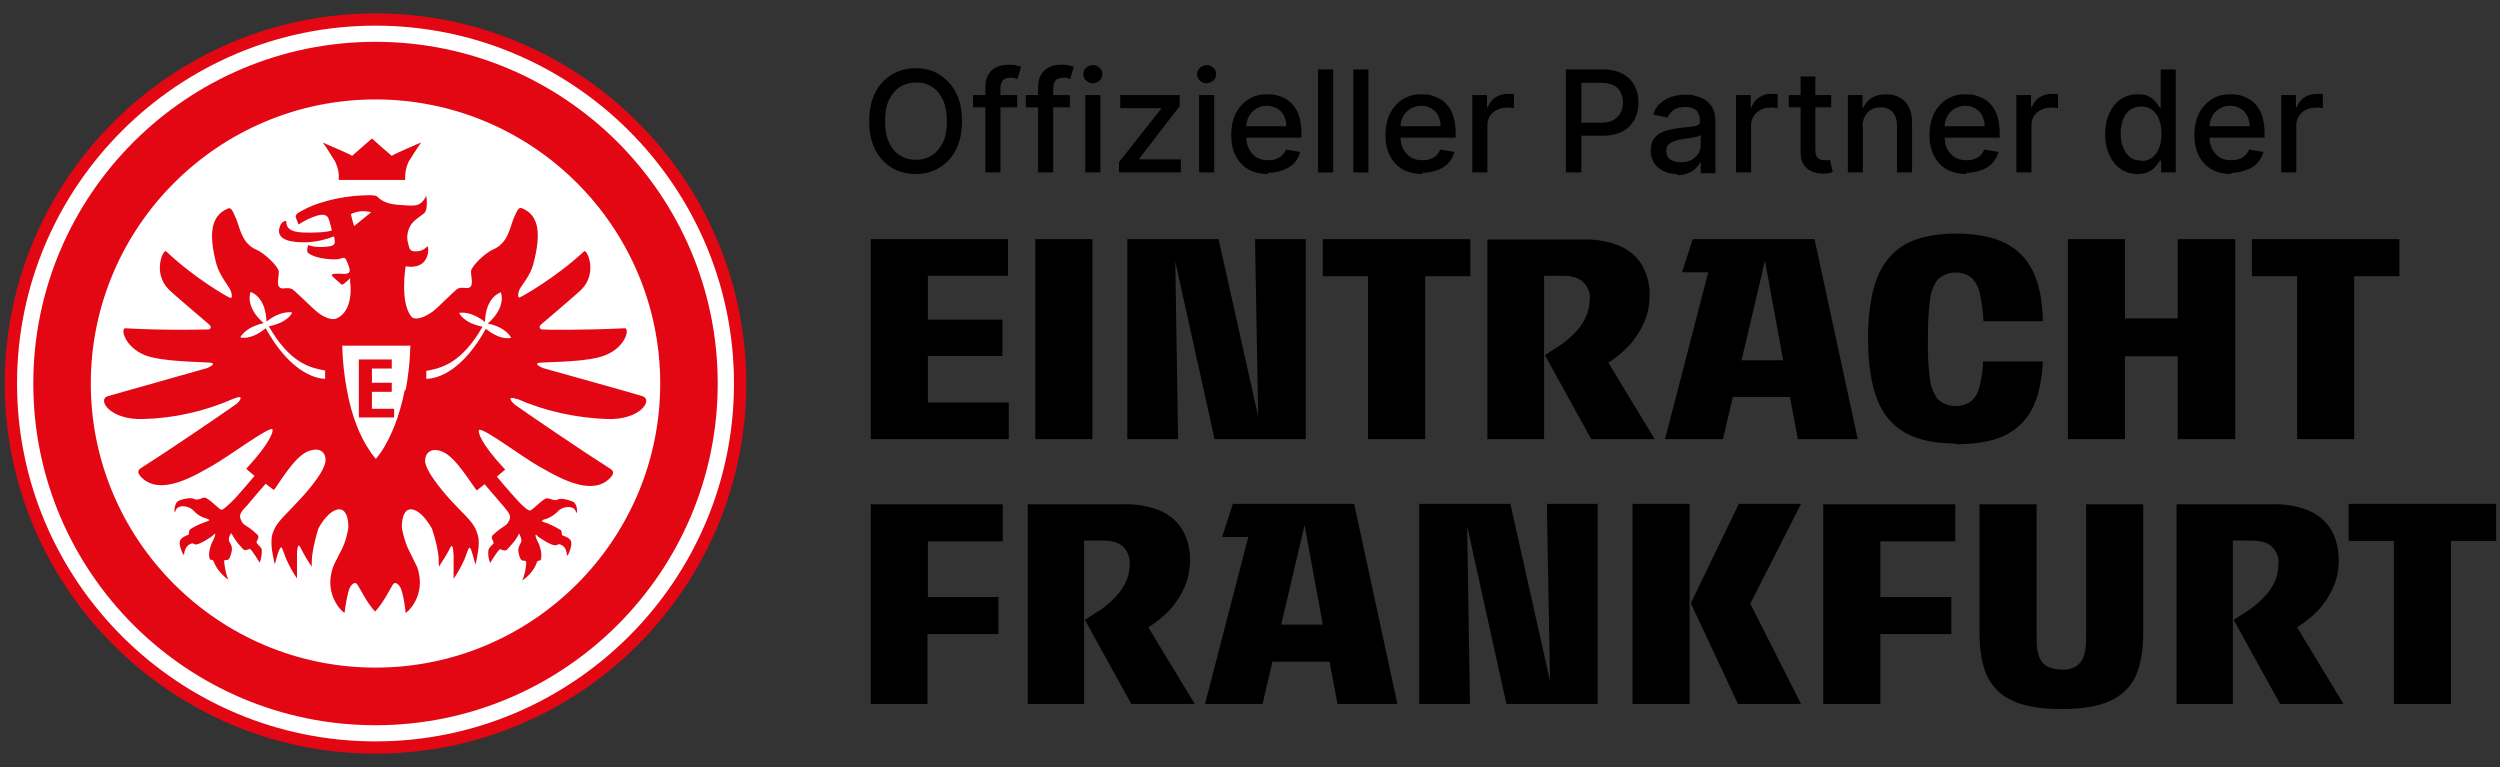 <svg width="176" height="54" viewBox="0 0 176 54" fill="none" xmlns="http://www.w3.org/2000/svg">
<rect x="0" y="0" width="176" height="54" fill="#333333" stroke="none"/>
<path d="M52.425 27C52.425 41.278 40.784 52.861 26.436 52.861C12.087 52.861 0.446 41.278 0.446 27C0.446 12.722 12.087 1.139 26.436 1.139C40.784 1.139 52.425 12.722 52.425 27Z" fill="white"/>
<path d="M26.435 1.806C12.533 1.806 1.199 13.111 1.199 27C1.199 40.889 12.533 52.194 26.435 52.194C40.338 52.194 51.672 40.889 51.672 27C51.672 13.111 40.338 1.806 26.435 1.806ZM26.435 53.056C12.059 53.056 0.334 41.361 0.334 27C0.334 12.639 12.059 0.944 26.435 0.944C40.812 0.944 52.537 12.639 52.537 27C52.537 41.361 40.84 53.056 26.435 53.056Z" fill="#E30613"/>
<path d="M26.435 7C15.38 7 6.392 15.972 6.392 27C6.392 38.028 15.38 47 26.435 47C37.49 47 46.479 38.028 46.479 27C46.479 15.972 37.49 7 26.435 7ZM26.435 51.056C13.147 51.056 2.344 40.278 2.344 27C2.344 13.722 13.147 2.944 26.435 2.944C39.723 2.944 50.527 13.722 50.527 27C50.527 40.278 39.723 51.056 26.435 51.056Z" fill="#E30613"/>
<path d="M29.646 10.028C29.646 10.028 27.747 10.833 27.58 10.972C27.245 10.694 26.296 9.861 26.184 9.75C26.073 9.833 25.123 10.694 24.788 10.972C24.621 10.833 22.723 10.056 22.723 10.028C22.723 10 23.253 10.806 23.588 11.361C23.784 11.778 23.895 12.222 23.839 12.667H28.529C28.501 12.222 28.585 11.75 28.78 11.361C29.115 10.806 29.646 10.028 29.646 10.028Z" fill="#E30613"/>
<path d="M36.346 28.056C38.356 28.944 40.533 29.417 42.739 29.5C45.084 29.583 46.005 28.139 45.223 27.889C44.916 27.778 38.244 25.917 38.244 25.917C38.244 25.917 37.407 25.583 38.049 25.528C38.691 25.472 41.454 25.5 42.627 25C44.078 24.417 44.33 23.111 43.995 23.111C41.092 23.25 38.356 23.222 38.188 23.194H38.132C38.132 23.194 37.825 23.083 38.105 22.833C38.384 22.583 40.505 20.806 40.952 20.361C42.096 19.194 41.315 17.5 41.119 17.694C39.193 19.5 36.709 20.917 36.569 20.944C36.429 20.972 36.458 20.639 36.569 20.389C36.681 20.139 37.351 19.389 37.546 18.583C38.105 16.472 37.965 15.167 36.764 14.667C36.541 14.583 36.458 14.694 36.178 15.333C35.899 15.972 35.788 17.111 34.727 17.556C34.196 17.778 33.191 18.722 33.163 19.083C33.136 19.444 33.359 20.028 33.08 20.222C32.856 20.389 32.465 20.111 32.13 20.389C31.796 20.667 30.818 21.667 30.483 21.917C30.148 22.167 29.451 22.583 29.032 22.361C28.111 21.444 28.557 18.75 28.557 18.75C28.781 18.778 29.004 18.806 29.227 18.75C30.176 18.611 30.232 17.5 30.093 17.333C29.897 17.556 29.618 17.694 29.311 17.694C28.92 17.722 28.836 17.583 28.753 17.222C28.641 16.861 28.641 16.472 28.781 16.139C28.948 15.583 29.506 15.306 29.841 15.028C30.176 14.75 30.009 13.778 30.009 13.778C29.925 13.972 29.814 14.139 29.646 14.278C29.339 14.556 28.892 14.472 27.999 14.417C27.106 14.361 26.715 14 26.547 13.833C26.38 13.667 25.207 13.778 24.844 13.806C24.035 13.889 23.253 14.056 22.471 14.306C21.941 14.472 21.439 14.722 20.964 15C20.769 15.167 20.825 15.306 20.825 15.306L21.02 15.806C21.439 15.528 21.885 15.306 22.36 15.167C23.03 15 23.114 15.306 23.197 15.583C23.253 15.778 23.309 16 23.365 16.222C23.114 16.333 22.137 16.417 21.243 16.361C20.21 16.306 20.154 15.861 20.154 15.583C20.154 15.5 19.847 15.583 19.736 15.861C19.54 16.333 19.457 17.111 21.606 17.056C22.248 17.028 22.89 16.889 23.504 16.639C23.672 17.194 23.504 17.278 23.253 17.333C22.22 17.5 21.69 17.25 21.69 17.25C21.69 17.25 21.55 17.722 21.69 17.806C22.304 18.278 23.56 18.278 23.784 18.25C24.007 18.222 24.174 18.083 24.314 18.194C24.454 18.444 24.565 18.722 24.621 19C24.621 19.167 24.593 19.306 24.063 19.278C23.532 19.25 23.337 19.278 23.365 19.389C23.393 19.5 23.951 19.917 24.035 20.028C24.119 20.139 24.649 19.583 24.649 19.583C24.649 19.694 24.649 19.778 24.649 19.889C24.705 20.111 24.844 21.861 23.756 22.389C23.337 22.639 22.639 22.222 22.304 21.944C21.969 21.667 20.992 20.694 20.657 20.417C20.322 20.139 19.931 20.417 19.708 20.25C19.429 20.056 19.652 19.472 19.624 19.111C19.596 18.75 18.591 17.806 18.061 17.583C17 17.139 16.888 16 16.609 15.361C16.33 14.722 16.246 14.583 16.023 14.694C14.823 15.194 14.683 16.528 15.241 18.611C15.465 19.389 16.107 20.167 16.218 20.417C16.33 20.667 16.386 21 16.218 20.972C16.051 20.944 13.622 19.528 11.696 17.694C11.501 17.5 10.719 19.194 11.864 20.361C12.31 20.806 14.404 22.556 14.711 22.833C15.018 23.111 14.683 23.194 14.683 23.194H14.627C14.46 23.194 11.724 23.278 8.821 23.111C8.486 23.111 8.737 24.389 10.188 25C11.361 25.472 14.153 25.472 14.767 25.528C15.381 25.583 14.571 25.917 14.571 25.917C14.571 25.917 7.899 27.806 7.592 27.889C6.811 28.139 7.76 29.583 10.077 29.5C12.282 29.444 14.46 28.944 16.47 28.056C17.307 27.722 16.805 28.333 16.637 28.444C15.381 29.333 11.696 31.833 9.937 32.944C9.686 33.111 9.658 33.278 9.937 33.583C11.305 35.028 13.901 33.361 14.906 32.806C16.107 32.139 18.954 30 19.177 30.222C19.261 30.306 19.094 31.111 17.335 33C17.53 33.167 17.726 33.361 17.921 33.5C17.921 33.5 17.084 34.5 16.497 35.139C16.246 35.389 15.716 35.917 15.576 35.889C15.437 35.861 14.683 35.056 14.404 35.028C14.236 35.028 13.901 35.278 13.622 35.111C13.455 35.028 12.98 35.083 12.589 35.25C12.198 35.417 12.254 36.361 12.366 35.944C12.478 35.528 13.259 35.528 13.678 36C13.873 36.222 14.153 36.389 14.432 36.472C14.683 36.528 14.795 36.611 14.683 36.667C14.571 36.722 13.929 36.889 13.371 37.278C13.259 37.472 13.315 37.556 13.287 37.639C12.673 37.861 12.534 38.056 12.729 38.639C12.785 38.806 12.841 38.944 12.924 39.083C13.008 38.917 12.98 38.389 13.538 38.25C13.594 38.25 13.706 38.333 13.79 38.333C14.041 38.333 14.878 37.833 15.046 37.639C15.213 37.444 15.158 37.75 15.046 37.944C14.571 38.833 14.739 39.361 14.795 39.389C14.906 39.444 14.962 39.361 15.046 39.528C15.353 40.389 16.218 40.917 16.079 40.778C15.939 40.639 15.716 39.472 15.8 39.444C15.883 39.417 15.967 39.444 16.079 39.389C16.191 39.333 16.33 38.833 16.33 38.667C16.33 38.306 16.107 38.194 16.107 37.972C16.107 37.806 16.19 37.667 16.274 37.528C16.414 37.778 16.581 38.028 16.749 38.25C17.195 38.722 17.112 38.833 17.586 38.639C17.67 38.611 18.284 39.611 18.284 39.611C18.396 39.306 18.452 39 18.424 38.667C18.368 38.5 18.2 38.417 18.089 38.25C17.977 38.083 18.312 37.917 18.145 37.667C17.251 36.806 17.168 37.111 16.944 36.556C16.777 36.194 17.084 35.917 17.419 35.556C18.2 34.611 18.228 34.611 18.703 34.056C18.898 34.194 19.01 34.306 19.289 34.5C20.154 33.222 20.908 32.056 21.746 31.75C22.583 31.444 22.946 31.917 22.918 32.417C22.89 33.306 21.104 35.167 21.104 35.167C20.294 36.056 19.736 36.528 19.401 37.083C19.261 37.333 19.149 37.611 19.122 37.889C19.094 38.278 19.122 38.667 19.205 39.056C19.261 39.417 19.345 39.722 19.345 39.722C19.345 39.722 19.596 38.778 19.68 38.667C19.847 38.333 19.875 38.667 20.127 39.306C20.35 39.806 20.601 40.278 20.908 40.722V39.111C20.908 38.694 20.964 38.139 21.16 38.556C21.383 39 21.634 39.444 21.941 39.889C21.941 39.889 21.941 39.556 21.969 39.167C22.053 38.5 22.22 37.833 22.416 37.194C22.555 36.944 23.114 35.972 23.811 35.861C24.509 35.75 24.565 37 24.509 37.25C24.426 37.694 24.314 38.139 24.119 38.556C24.063 38.694 23.504 39.722 23.449 39.917C22.723 41.972 24.258 43.222 24.258 43.139C24.258 43.056 24.454 41.611 24.677 41.278C24.817 41.083 25.012 40.944 25.151 41.139C25.347 41.417 25.794 42.389 26.408 43.056C27.022 42.389 27.468 41.444 27.664 41.139C27.803 40.944 27.999 41.083 28.139 41.278C28.39 41.611 28.557 43.056 28.557 43.139C28.557 43.222 30.093 41.972 29.367 39.917C29.283 39.722 28.753 38.694 28.697 38.556C28.529 38.139 28.39 37.694 28.306 37.25C28.25 36.972 28.306 35.75 29.004 35.861C29.702 35.972 30.26 36.972 30.4 37.194C30.623 37.833 30.791 38.5 30.874 39.167C30.874 39.556 30.902 39.889 30.902 39.889C31.181 39.472 31.46 39.028 31.684 38.583C31.879 38.167 31.907 38.722 31.935 39.139V40.75C32.242 40.306 32.493 39.833 32.717 39.333C32.968 38.694 32.996 38.361 33.163 38.694C33.219 38.806 33.47 39.75 33.47 39.75C33.47 39.75 33.554 39.472 33.61 39.083C33.694 38.694 33.722 38.306 33.694 37.917C33.638 37.639 33.554 37.361 33.415 37.111C33.08 36.528 32.493 36.056 31.712 35.194C31.712 35.194 29.953 33.306 29.925 32.444C29.925 31.944 30.288 31.472 31.098 31.778C31.907 32.083 32.661 33.25 33.554 34.528C33.833 34.333 33.945 34.222 34.112 34.083C34.587 34.639 34.587 34.639 35.397 35.583C35.704 35.972 36.011 36.222 35.871 36.583C35.62 37.139 35.564 36.861 34.671 37.694C34.503 37.944 34.838 38.139 34.727 38.278C34.615 38.417 34.447 38.528 34.392 38.694C34.336 39 34.392 39.333 34.503 39.639C34.503 39.639 35.117 38.611 35.229 38.667C35.704 38.861 35.62 38.75 36.067 38.278C36.262 38.056 36.429 37.806 36.541 37.556C36.625 37.694 36.681 37.861 36.709 38.028C36.709 38.25 36.513 38.361 36.485 38.722C36.485 38.889 36.597 39.389 36.737 39.444C36.876 39.5 36.904 39.444 37.016 39.5C37.127 39.556 36.904 40.694 36.764 40.833C36.625 40.972 37.49 40.472 37.797 39.583C37.881 39.417 37.937 39.5 38.049 39.444C38.077 39.444 38.272 38.889 37.797 38C37.686 37.806 37.658 37.528 37.797 37.694C37.937 37.861 38.802 38.389 39.054 38.389C39.305 38.389 39.277 38.306 39.333 38.306C39.919 38.417 39.863 38.972 39.947 39.139C40.031 39 40.087 38.861 40.142 38.694C40.338 38.083 40.198 37.889 39.584 37.694C39.528 37.611 39.584 37.528 39.5 37.333C39.082 37.083 38.663 36.861 38.188 36.722C38.077 36.667 38.188 36.583 38.467 36.528C38.747 36.417 39.026 36.25 39.221 36.056C39.612 35.583 40.422 35.583 40.533 36C40.645 36.417 40.729 35.472 40.31 35.306C39.891 35.139 39.416 35.056 39.277 35.167C39.026 35.306 38.663 35.056 38.495 35.083C38.244 35.083 37.49 35.917 37.323 35.944C37.155 35.972 36.625 35.444 36.402 35.194C35.815 34.556 34.978 33.556 34.978 33.556C35.173 33.389 35.369 33.222 35.564 33.056C33.805 31.194 33.638 30.389 33.722 30.278C33.945 30.028 36.792 32.194 37.993 32.861C39.026 33.417 41.594 35.083 42.962 33.639C43.241 33.333 43.213 33.167 42.962 33C41.203 31.889 37.518 29.389 36.262 28.5C36.067 28.361 35.564 27.778 36.429 28.111M22.918 26.667C22.053 26.667 20.322 26.028 18.703 23.111C17.614 24 16.916 23.75 16.916 23.75C16.916 23.75 17.251 23.028 18.563 22.75C17.195 21.556 17.642 20.556 17.642 20.556C17.642 20.556 18.703 20.833 18.759 22.639C19.82 21.806 20.573 22 20.573 22C20.573 22 20.322 22.694 18.926 22.972C20.406 25.556 21.802 25.889 22.89 26.083C22.89 26.278 22.89 26.472 22.89 26.639M24.677 15.083C25.124 14.861 25.626 14.806 26.128 14.944L24.928 15.917C24.844 15.639 24.761 15.361 24.705 15.083M28.501 27.444C28.111 29.417 27.496 30.722 27.05 31.472C26.882 31.778 26.687 32.028 26.463 32.306C26.24 32.056 26.045 31.778 25.877 31.5C25.403 30.75 24.789 29.472 24.426 27.472C24.23 26.444 24.119 25.389 24.091 24.333C24.091 24.333 28.864 24.333 28.892 24.333C28.864 25.389 28.753 26.444 28.557 27.472M34.224 23.111C32.605 26.056 30.874 26.667 30.009 26.667C30.009 26.472 30.009 26.278 30.009 26.111C31.07 25.917 32.493 25.583 33.973 23C32.577 22.722 32.326 22.028 32.326 22.028C32.326 22.028 33.08 21.833 34.14 22.667C34.196 20.861 35.257 20.583 35.257 20.583C35.257 20.583 35.704 21.583 34.336 22.778C35.676 23.056 35.983 23.778 35.983 23.778C35.983 23.778 35.285 24.028 34.196 23.139" fill="#E30613"/>
<path d="M27.748 29.389V28.778H26.184V27.583H27.58V26.945H26.184V25.945H27.58V25.306H25.263V29.389H27.748Z" fill="#E30613"/>
<path d="M168.528 49.556H172.547V38.083H175.73V35.472H165.345V38.083H168.528V49.556ZM153.174 49.556H157.194V38.056H158.506C159.148 38.056 159.622 38.194 159.929 38.472C160.264 38.806 160.46 39.25 160.404 39.722C160.404 40.111 160.32 40.5 160.181 40.861C159.985 41.306 159.734 41.694 159.399 42.028C158.98 42.472 158.506 42.861 157.975 43.167L157.25 43.639L160.516 49.556H164.982L161.716 44.167C162.247 43.833 162.721 43.444 163.168 43C163.614 42.528 163.949 42 164.229 41.417C164.508 40.806 164.647 40.139 164.647 39.472C164.647 38.694 164.48 37.917 164.089 37.25C163.698 36.639 163.14 36.194 162.47 35.917C161.66 35.611 160.823 35.472 159.957 35.5H153.23V49.583L153.174 49.556ZM145.134 49.917C146.614 49.917 147.786 49.722 148.623 49.306C149.405 48.944 150.047 48.306 150.382 47.528C150.717 46.75 150.885 45.722 150.885 44.472V35.5H146.865V44.944C146.865 45.333 146.837 45.722 146.725 46.111C146.641 46.417 146.474 46.667 146.223 46.861C145.888 47.083 145.525 47.167 145.134 47.139C144.743 47.139 144.352 47.056 144.017 46.861C143.766 46.667 143.599 46.417 143.515 46.111C143.403 45.722 143.375 45.333 143.375 44.944V35.5H139.355V44.472C139.355 45.722 139.523 46.75 139.858 47.528C140.221 48.306 140.835 48.944 141.645 49.306C142.482 49.722 143.654 49.917 145.134 49.917ZM128.357 49.556H132.376V44.639H137.373V42.028H132.376V38.111H137.653V35.5H128.357V49.583V49.556ZM114.929 49.556H118.949V35.472H114.929V49.556ZM122.327 49.556H126.793L123.22 42.5L126.793 35.472H122.41L119.033 42.472L122.355 49.556H122.327ZM99.91 49.556H103.483L103.288 37.056L106.052 49.556H112.472V35.472H108.899L109.122 47.944L106.331 35.472H99.91V49.556ZM95.36 35.472H86.79L86.036 37.806H87.878L84.835 49.556H88.883L89.581 46.583H93.601L94.159 49.556H98.375L95.332 35.472H95.36ZM90.195 43.972L91.842 36.972L93.126 43.972H90.167H90.195ZM72.301 49.556H76.321V38.056H77.633C78.275 38.056 78.75 38.194 79.057 38.472C79.392 38.806 79.559 39.25 79.531 39.722C79.531 40.111 79.448 40.5 79.308 40.861C79.113 41.306 78.862 41.694 78.526 42.028C78.108 42.472 77.633 42.861 77.103 43.167L76.377 43.639L79.643 49.556H84.11L80.844 44.167C81.374 43.833 81.849 43.444 82.295 43C82.742 42.528 83.077 42 83.356 41.417C83.635 40.806 83.775 40.139 83.775 39.472C83.803 38.694 83.607 37.917 83.216 37.25C82.826 36.639 82.267 36.194 81.597 35.917C80.788 35.611 79.95 35.472 79.085 35.5H72.357V49.583L72.301 49.556ZM61.274 49.556H65.294V44.639H70.291V42.028H65.322V38.111H70.598V35.5H61.302V49.583L61.274 49.556ZM161.716 30.917H165.736V19.445H168.918V16.833H158.534V19.445H161.716V30.917ZM145.581 30.917H149.601V25.083H153.313V30.917H157.361V16.833H153.313V22.417H149.601V16.833H145.581V30.917ZM137.68 31.278C139.048 31.278 140.193 31.083 141.058 30.695C141.896 30.306 142.594 29.667 143.04 28.833C143.487 28 143.738 26.861 143.822 25.445H139.607C139.607 26.056 139.495 26.639 139.355 27.222C139.272 27.611 139.076 27.972 138.769 28.25C138.043 28.75 137.066 28.695 136.424 28.111C136.117 27.695 135.922 27.195 135.866 26.695C135.754 25.778 135.698 24.833 135.726 23.889C135.726 22.945 135.754 22.028 135.866 21.111C135.922 20.583 136.117 20.083 136.424 19.667C137.094 19.056 138.099 19.028 138.797 19.556C139.104 19.861 139.3 20.25 139.383 20.667C139.523 21.306 139.607 21.972 139.635 22.611H143.822C143.794 21.139 143.543 19.945 143.096 19.056C142.677 18.195 141.98 17.5 141.114 17.083C140.249 16.667 139.076 16.445 137.68 16.445C136.285 16.445 135.028 16.695 134.135 17.195C133.214 17.722 132.516 18.583 132.153 19.556C131.734 20.639 131.511 22.056 131.511 23.833C131.511 25.611 131.734 27.028 132.153 28.111C132.516 29.111 133.214 29.945 134.135 30.472C135.028 30.972 136.201 31.222 137.68 31.222M127.742 16.833H119.172L118.418 19.167H120.261L117.218 30.917H121.294L121.992 27.945H126.012L126.57 30.917H130.785L127.742 16.833ZM122.606 25.361L124.253 18.361L125.537 25.361H122.606ZM104.684 30.917H108.704V19.417H110.016C110.658 19.417 111.132 19.556 111.439 19.833C111.774 20.167 111.97 20.611 111.914 21.083C111.914 21.472 111.83 21.861 111.691 22.222C111.495 22.667 111.244 23.056 110.909 23.389C110.49 23.833 110.016 24.222 109.485 24.528L108.759 25L112.026 30.917H116.492L113.226 25.528C113.756 25.195 114.231 24.806 114.65 24.361C115.096 23.889 115.431 23.361 115.711 22.778C115.99 22.167 116.129 21.5 116.129 20.833C116.157 20.056 115.962 19.278 115.571 18.611C115.18 18 114.622 17.556 113.952 17.278C113.142 16.972 112.305 16.833 111.439 16.861H104.712V30.945L104.684 30.917ZM96.309 30.917H100.329V19.445H103.511V16.833H93.126V19.445H96.309V30.917ZM79.364 30.917H82.937L82.742 18.417L85.505 30.917H91.926V16.833H88.353L88.576 29.306L85.785 16.833H79.364V30.917ZM72.888 30.917H76.907V16.833H72.888V30.917ZM61.302 30.917H71.017V28.333H65.322V25.056H70.57V22.5H65.322V19.417H70.961V16.833H61.302V30.917Z" fill="black"/>
<path d="M67.723 8.528C67.723 9.306 67.584 9.972 67.305 10.528C67.025 11.083 66.635 11.5 66.132 11.806C65.63 12.111 65.071 12.25 64.457 12.25C63.843 12.25 63.257 12.111 62.782 11.806C62.28 11.5 61.889 11.083 61.61 10.528C61.331 9.972 61.191 9.306 61.191 8.528C61.191 7.75 61.331 7.083 61.61 6.528C61.889 5.972 62.28 5.556 62.782 5.25C63.285 4.944 63.843 4.806 64.457 4.806C65.071 4.806 65.657 4.944 66.132 5.25C66.607 5.556 67.025 5.972 67.305 6.528C67.584 7.083 67.723 7.75 67.723 8.528ZM66.662 8.528C66.662 7.944 66.579 7.444 66.383 7.028C66.188 6.611 65.937 6.306 65.602 6.111C65.267 5.889 64.904 5.806 64.485 5.806C64.066 5.806 63.703 5.917 63.368 6.111C63.033 6.333 62.782 6.639 62.587 7.028C62.391 7.444 62.308 7.917 62.308 8.528C62.308 9.139 62.391 9.611 62.587 10.028C62.782 10.444 63.033 10.75 63.368 10.944C63.703 11.167 64.066 11.25 64.485 11.25C64.904 11.25 65.267 11.139 65.602 10.944C65.937 10.722 66.188 10.417 66.383 10.028C66.579 9.639 66.662 9.139 66.662 8.528Z" fill="black"/>
<path d="M71.604 6.694V7.556H68.505V6.694H71.604ZM69.37 12.139V6.083C69.37 5.75 69.454 5.472 69.594 5.222C69.733 5 69.929 4.833 70.18 4.722C70.431 4.611 70.682 4.556 70.989 4.556C71.296 4.556 71.38 4.556 71.548 4.611C71.687 4.639 71.799 4.667 71.883 4.694L71.632 5.556C71.576 5.556 71.52 5.528 71.436 5.5C71.352 5.472 71.269 5.472 71.157 5.472C70.906 5.472 70.71 5.528 70.599 5.667C70.487 5.806 70.431 5.972 70.431 6.222V12.139H69.37Z" fill="black"/>
<path d="M75.316 6.694V7.556H72.218V6.694H75.316ZM73.083 12.139V6.083C73.083 5.75 73.167 5.472 73.306 5.222C73.446 5 73.641 4.833 73.893 4.722C74.144 4.611 74.395 4.556 74.702 4.556C75.009 4.556 75.093 4.556 75.261 4.611C75.4 4.639 75.512 4.667 75.596 4.694L75.344 5.556C75.288 5.556 75.233 5.528 75.149 5.5C75.065 5.472 74.981 5.472 74.87 5.472C74.618 5.472 74.423 5.528 74.311 5.667C74.2 5.806 74.144 5.972 74.144 6.222V12.139H73.083Z" fill="black"/>
<path d="M76.936 5.861C76.74 5.861 76.601 5.806 76.461 5.667C76.322 5.556 76.266 5.389 76.266 5.222C76.266 5.056 76.322 4.889 76.461 4.778C76.601 4.667 76.74 4.583 76.936 4.583C77.131 4.583 77.271 4.639 77.41 4.778C77.55 4.889 77.606 5.056 77.606 5.222C77.606 5.389 77.55 5.556 77.41 5.667C77.271 5.778 77.131 5.861 76.936 5.861ZM76.405 12.139V6.694H77.466V12.139H76.405Z" fill="black"/>
<path d="M78.778 12.139V11.417L81.737 7.667V7.611H78.862V6.694H83.049V7.472L80.202 11.167V11.222H83.133V12.139H78.75H78.778Z" fill="black"/>
<path d="M84.947 5.861C84.752 5.861 84.612 5.806 84.473 5.667C84.333 5.556 84.277 5.389 84.277 5.222C84.277 5.056 84.333 4.889 84.473 4.778C84.612 4.667 84.752 4.583 84.947 4.583C85.143 4.583 85.282 4.639 85.422 4.778C85.561 4.889 85.617 5.056 85.617 5.222C85.617 5.389 85.561 5.556 85.422 5.667C85.282 5.778 85.143 5.861 84.947 5.861ZM84.417 12.139V6.694H85.478V12.139H84.417Z" fill="black"/>
<path d="M89.274 12.25C88.744 12.25 88.269 12.139 87.879 11.917C87.488 11.694 87.181 11.361 86.985 10.944C86.762 10.528 86.678 10.028 86.678 9.472C86.678 8.917 86.79 8.417 86.985 8C87.209 7.583 87.488 7.25 87.879 7C88.269 6.75 88.688 6.639 89.219 6.639C89.749 6.639 89.833 6.694 90.112 6.778C90.391 6.861 90.67 7.028 90.894 7.25C91.117 7.472 91.312 7.75 91.424 8.083C91.536 8.417 91.619 8.861 91.619 9.333V9.694H87.264V8.889H90.558C90.558 8.611 90.503 8.361 90.391 8.139C90.279 7.917 90.112 7.75 89.916 7.639C89.721 7.528 89.47 7.444 89.191 7.444C88.912 7.444 88.632 7.528 88.409 7.667C88.186 7.806 88.018 8 87.906 8.222C87.795 8.444 87.739 8.694 87.739 8.972V9.583C87.739 9.944 87.795 10.25 87.934 10.5C88.074 10.75 88.242 10.944 88.465 11.083C88.688 11.222 88.967 11.278 89.274 11.278C89.582 11.278 89.665 11.25 89.833 11.194C90 11.139 90.14 11.056 90.251 10.944C90.363 10.833 90.475 10.694 90.531 10.528L91.536 10.694C91.452 11 91.312 11.25 91.117 11.472C90.921 11.694 90.642 11.861 90.335 11.972C90.028 12.083 89.665 12.167 89.274 12.167V12.25Z" fill="black"/>
<path d="M93.853 4.889V12.139H92.792V4.889H93.853Z" fill="black"/>
<path d="M96.337 4.889V12.139H95.276V4.889H96.337Z" fill="black"/>
<path d="M100.134 12.25C99.603 12.25 99.129 12.139 98.738 11.917C98.347 11.694 98.04 11.361 97.845 10.944C97.621 10.528 97.538 10.028 97.538 9.472C97.538 8.917 97.649 8.417 97.845 8C98.068 7.583 98.347 7.25 98.738 7C99.129 6.75 99.547 6.639 100.078 6.639C100.608 6.639 100.692 6.694 100.971 6.778C101.25 6.889 101.53 7.028 101.753 7.25C101.976 7.472 102.172 7.75 102.283 8.083C102.395 8.417 102.479 8.861 102.479 9.333V9.694H98.124V8.889H101.418C101.418 8.611 101.362 8.361 101.25 8.139C101.139 7.917 100.971 7.75 100.776 7.639C100.58 7.528 100.329 7.444 100.05 7.444C99.771 7.444 99.492 7.528 99.268 7.667C99.045 7.806 98.878 8 98.766 8.222C98.654 8.444 98.598 8.694 98.598 8.972V9.583C98.598 9.944 98.654 10.25 98.794 10.5C98.933 10.75 99.101 10.944 99.324 11.083C99.548 11.222 99.827 11.278 100.134 11.278C100.441 11.278 100.525 11.25 100.692 11.194C100.86 11.139 100.999 11.056 101.111 10.944C101.223 10.833 101.334 10.694 101.39 10.528L102.395 10.694C102.311 11 102.172 11.25 101.976 11.472C101.781 11.694 101.502 11.861 101.195 11.972C100.888 12.083 100.525 12.167 100.134 12.167V12.25Z" fill="black"/>
<path d="M103.651 12.139V6.694H104.684V7.556H104.74C104.852 7.25 105.019 7.028 105.27 6.861C105.522 6.694 105.801 6.611 106.136 6.611C106.471 6.611 106.275 6.611 106.359 6.611C106.443 6.611 106.527 6.611 106.583 6.611V7.611C106.527 7.611 106.471 7.611 106.359 7.583C106.248 7.556 106.136 7.583 106.024 7.583C105.773 7.583 105.55 7.639 105.354 7.75C105.159 7.861 104.991 8 104.88 8.194C104.768 8.389 104.712 8.583 104.712 8.833V12.139H103.651Z" fill="black"/>
<path d="M110.239 12.139V4.889H112.835C113.394 4.889 113.868 5 114.231 5.194C114.594 5.389 114.873 5.667 115.069 6.028C115.264 6.389 115.348 6.778 115.348 7.222C115.348 7.667 115.264 8.056 115.069 8.417C114.873 8.778 114.594 9.056 114.231 9.25C113.868 9.444 113.394 9.556 112.835 9.556H111.049V8.639H112.724C113.087 8.639 113.366 8.583 113.589 8.444C113.813 8.333 113.98 8.139 114.092 7.944C114.203 7.722 114.259 7.472 114.259 7.222C114.259 6.972 114.203 6.694 114.092 6.5C113.98 6.278 113.813 6.111 113.589 6C113.366 5.889 113.059 5.833 112.696 5.833H111.328V12.139H110.239Z" fill="black"/>
<path d="M118.084 12.25C117.749 12.25 117.414 12.194 117.135 12.056C116.855 11.917 116.632 11.75 116.465 11.5C116.297 11.25 116.213 10.944 116.213 10.611C116.213 10.278 116.269 10.056 116.381 9.861C116.493 9.667 116.66 9.5 116.855 9.389C117.051 9.278 117.274 9.194 117.525 9.139C117.777 9.083 118.028 9.028 118.279 9C118.614 8.972 118.865 8.944 119.089 8.917C119.312 8.889 119.452 8.861 119.535 8.806C119.619 8.75 119.675 8.667 119.675 8.528C119.675 8.194 119.591 7.944 119.424 7.778C119.256 7.611 118.977 7.528 118.642 7.528C118.307 7.528 118 7.611 117.805 7.75C117.609 7.917 117.47 8.083 117.386 8.278L116.381 8.056C116.493 7.722 116.66 7.444 116.911 7.25C117.135 7.056 117.414 6.889 117.693 6.806C117.972 6.722 118.307 6.667 118.642 6.667C118.977 6.667 119.089 6.667 119.34 6.75C119.591 6.806 119.815 6.889 120.038 7.028C120.261 7.167 120.429 7.361 120.568 7.611C120.708 7.861 120.764 8.194 120.764 8.583V12.194H119.731V11.444H119.675C119.619 11.583 119.507 11.722 119.368 11.861C119.228 12 119.061 12.111 118.837 12.194C118.614 12.278 118.363 12.333 118.056 12.333L118.084 12.25ZM118.335 11.417C118.642 11.417 118.893 11.361 119.089 11.25C119.312 11.139 119.452 10.972 119.563 10.806C119.675 10.639 119.731 10.417 119.731 10.194V9.5C119.703 9.528 119.619 9.583 119.507 9.611C119.396 9.639 119.284 9.667 119.145 9.694C119.005 9.694 118.865 9.75 118.754 9.75C118.614 9.75 118.502 9.778 118.419 9.806C118.223 9.806 118.028 9.889 117.86 9.944C117.693 10 117.553 10.083 117.442 10.194C117.33 10.306 117.302 10.472 117.302 10.639C117.302 10.806 117.386 11.111 117.581 11.222C117.777 11.361 118.028 11.417 118.335 11.417Z" fill="black"/>
<path d="M122.215 12.139V6.694H123.248V7.556H123.304C123.416 7.25 123.583 7.028 123.834 6.861C124.086 6.694 124.365 6.611 124.7 6.611C125.035 6.611 124.839 6.611 124.923 6.611C125.007 6.611 125.091 6.611 125.147 6.611V7.611C125.091 7.611 125.035 7.611 124.923 7.583C124.812 7.556 124.7 7.583 124.588 7.583C124.337 7.583 124.114 7.639 123.918 7.75C123.723 7.861 123.555 8 123.444 8.194C123.332 8.389 123.276 8.583 123.276 8.833V12.139H122.215Z" fill="black"/>
<path d="M128.915 6.694V7.556H125.928V6.694H128.915ZM126.738 5.389H127.799V10.528C127.799 10.722 127.827 10.889 127.882 11C127.938 11.111 128.022 11.167 128.134 11.222C128.245 11.278 128.329 11.278 128.469 11.278C128.608 11.278 128.636 11.278 128.692 11.278C128.748 11.278 128.804 11.278 128.831 11.25L129.027 12.111C128.971 12.111 128.887 12.167 128.776 12.194C128.664 12.194 128.524 12.222 128.357 12.222C128.078 12.222 127.827 12.167 127.575 12.083C127.324 11.972 127.129 11.806 126.989 11.611C126.849 11.417 126.766 11.111 126.766 10.806V5.444L126.738 5.389Z" fill="black"/>
<path d="M131.148 8.917V12.139H130.087V6.694H131.12V7.583H131.176C131.288 7.306 131.511 7.056 131.762 6.889C132.042 6.722 132.377 6.639 132.767 6.639C133.158 6.639 133.465 6.722 133.744 6.861C134.024 7.028 134.247 7.25 134.386 7.556C134.554 7.861 134.61 8.222 134.61 8.694V12.139H133.549V8.806C133.549 8.417 133.437 8.111 133.242 7.889C133.047 7.667 132.739 7.556 132.404 7.556C132.069 7.556 131.93 7.611 131.734 7.722C131.539 7.833 131.399 7.972 131.288 8.194C131.176 8.389 131.12 8.639 131.12 8.944L131.148 8.917Z" fill="black"/>
<path d="M138.435 12.25C137.904 12.25 137.43 12.139 137.039 11.917C136.648 11.694 136.341 11.361 136.145 10.944C135.922 10.528 135.838 10.028 135.838 9.472C135.838 8.917 135.95 8.417 136.145 8C136.369 7.583 136.648 7.25 137.039 7C137.43 6.75 137.848 6.639 138.379 6.639C138.909 6.639 138.993 6.694 139.272 6.778C139.551 6.889 139.83 7.028 140.054 7.25C140.277 7.472 140.472 7.75 140.584 8.083C140.696 8.417 140.78 8.861 140.78 9.333V9.694H136.425V8.889H139.719C139.719 8.611 139.663 8.361 139.551 8.139C139.44 7.917 139.272 7.75 139.077 7.639C138.881 7.528 138.63 7.444 138.351 7.444C138.072 7.444 137.793 7.528 137.569 7.667C137.346 7.806 137.178 8 137.067 8.222C136.955 8.444 136.899 8.694 136.899 8.972V9.583C136.899 9.944 136.955 10.25 137.095 10.5C137.234 10.75 137.402 10.944 137.625 11.083C137.848 11.222 138.127 11.278 138.435 11.278C138.742 11.278 138.825 11.25 138.993 11.194C139.16 11.139 139.3 11.056 139.412 10.944C139.523 10.833 139.635 10.694 139.691 10.528L140.696 10.694C140.612 11 140.472 11.25 140.277 11.472C140.082 11.694 139.802 11.861 139.495 11.972C139.188 12.083 138.825 12.167 138.435 12.167V12.25Z" fill="black"/>
<path d="M141.952 12.139V6.694H142.985V7.556H143.04C143.152 7.25 143.32 7.028 143.571 6.861C143.822 6.694 144.101 6.611 144.436 6.611C144.771 6.611 144.576 6.611 144.659 6.611C144.743 6.611 144.827 6.611 144.883 6.611V7.611C144.827 7.611 144.771 7.611 144.659 7.583C144.548 7.556 144.436 7.583 144.325 7.583C144.073 7.583 143.85 7.639 143.655 7.75C143.459 7.861 143.292 8 143.18 8.194C143.068 8.389 143.012 8.583 143.012 8.833V12.139H141.952Z" fill="black"/>
<path d="M150.494 12.25C150.047 12.25 149.656 12.139 149.321 11.917C148.986 11.694 148.707 11.361 148.512 10.944C148.316 10.528 148.205 10.028 148.205 9.444C148.205 8.861 148.316 8.361 148.512 7.944C148.707 7.528 148.986 7.194 149.321 6.972C149.656 6.75 150.047 6.639 150.494 6.639C150.94 6.639 151.108 6.694 151.303 6.806C151.499 6.917 151.666 7.056 151.778 7.194C151.889 7.333 151.973 7.472 152.057 7.583H152.113V4.889H153.174V12.139H152.141V11.306H152.057C152.001 11.417 151.889 11.556 151.778 11.694C151.666 11.833 151.499 11.972 151.275 12.083C151.08 12.194 150.801 12.25 150.466 12.25H150.494ZM150.745 11.333C151.052 11.333 151.303 11.25 151.527 11.083C151.75 10.917 151.89 10.694 152.001 10.417C152.113 10.139 152.169 9.806 152.169 9.417C152.169 9.028 152.113 8.722 152.001 8.417C151.89 8.111 151.722 7.917 151.527 7.75C151.303 7.583 151.052 7.5 150.745 7.5C150.438 7.5 150.159 7.583 149.935 7.75C149.712 7.917 149.572 8.139 149.461 8.417C149.349 8.694 149.293 9.028 149.293 9.389C149.293 9.75 149.349 10.083 149.461 10.361C149.572 10.639 149.74 10.889 149.935 11.056C150.159 11.222 150.41 11.306 150.717 11.306L150.745 11.333Z" fill="black"/>
<path d="M157.083 12.25C156.552 12.25 156.078 12.139 155.687 11.917C155.296 11.694 154.989 11.361 154.793 10.944C154.57 10.528 154.486 10.028 154.486 9.472C154.486 8.917 154.598 8.417 154.793 8C155.017 7.583 155.296 7.25 155.687 7C156.078 6.75 156.496 6.639 157.027 6.639C157.557 6.639 157.641 6.694 157.92 6.778C158.199 6.889 158.478 7.028 158.702 7.25C158.925 7.472 159.12 7.75 159.232 8.083C159.344 8.417 159.427 8.861 159.427 9.333V9.694H155.073V8.889H158.367C158.367 8.611 158.311 8.361 158.199 8.139C158.087 7.917 157.92 7.75 157.725 7.639C157.529 7.528 157.278 7.444 156.999 7.444C156.72 7.444 156.44 7.528 156.217 7.667C155.994 7.806 155.826 8 155.715 8.222C155.603 8.444 155.547 8.694 155.547 8.972V9.583C155.547 9.944 155.603 10.25 155.743 10.5C155.882 10.75 156.05 10.944 156.273 11.083C156.496 11.222 156.775 11.278 157.083 11.278C157.39 11.278 157.473 11.25 157.641 11.194C157.808 11.139 157.948 11.056 158.06 10.944C158.171 10.833 158.283 10.694 158.339 10.528L159.344 10.694C159.26 11 159.12 11.25 158.925 11.472C158.73 11.694 158.45 11.861 158.143 11.972C157.836 12.083 157.473 12.167 157.083 12.167V12.25Z" fill="black"/>
<path d="M160.6 12.139V6.694H161.633V7.556H161.688C161.8 7.25 161.967 7.028 162.219 6.861C162.47 6.694 162.749 6.611 163.084 6.611C163.419 6.611 163.224 6.611 163.307 6.611C163.391 6.611 163.475 6.611 163.531 6.611V7.611C163.475 7.611 163.419 7.611 163.307 7.583C163.196 7.556 163.084 7.583 162.972 7.583C162.721 7.583 162.498 7.639 162.302 7.75C162.107 7.861 161.94 8 161.828 8.194C161.716 8.389 161.66 8.583 161.66 8.833V12.139H160.6Z" fill="black"/>
</svg>
